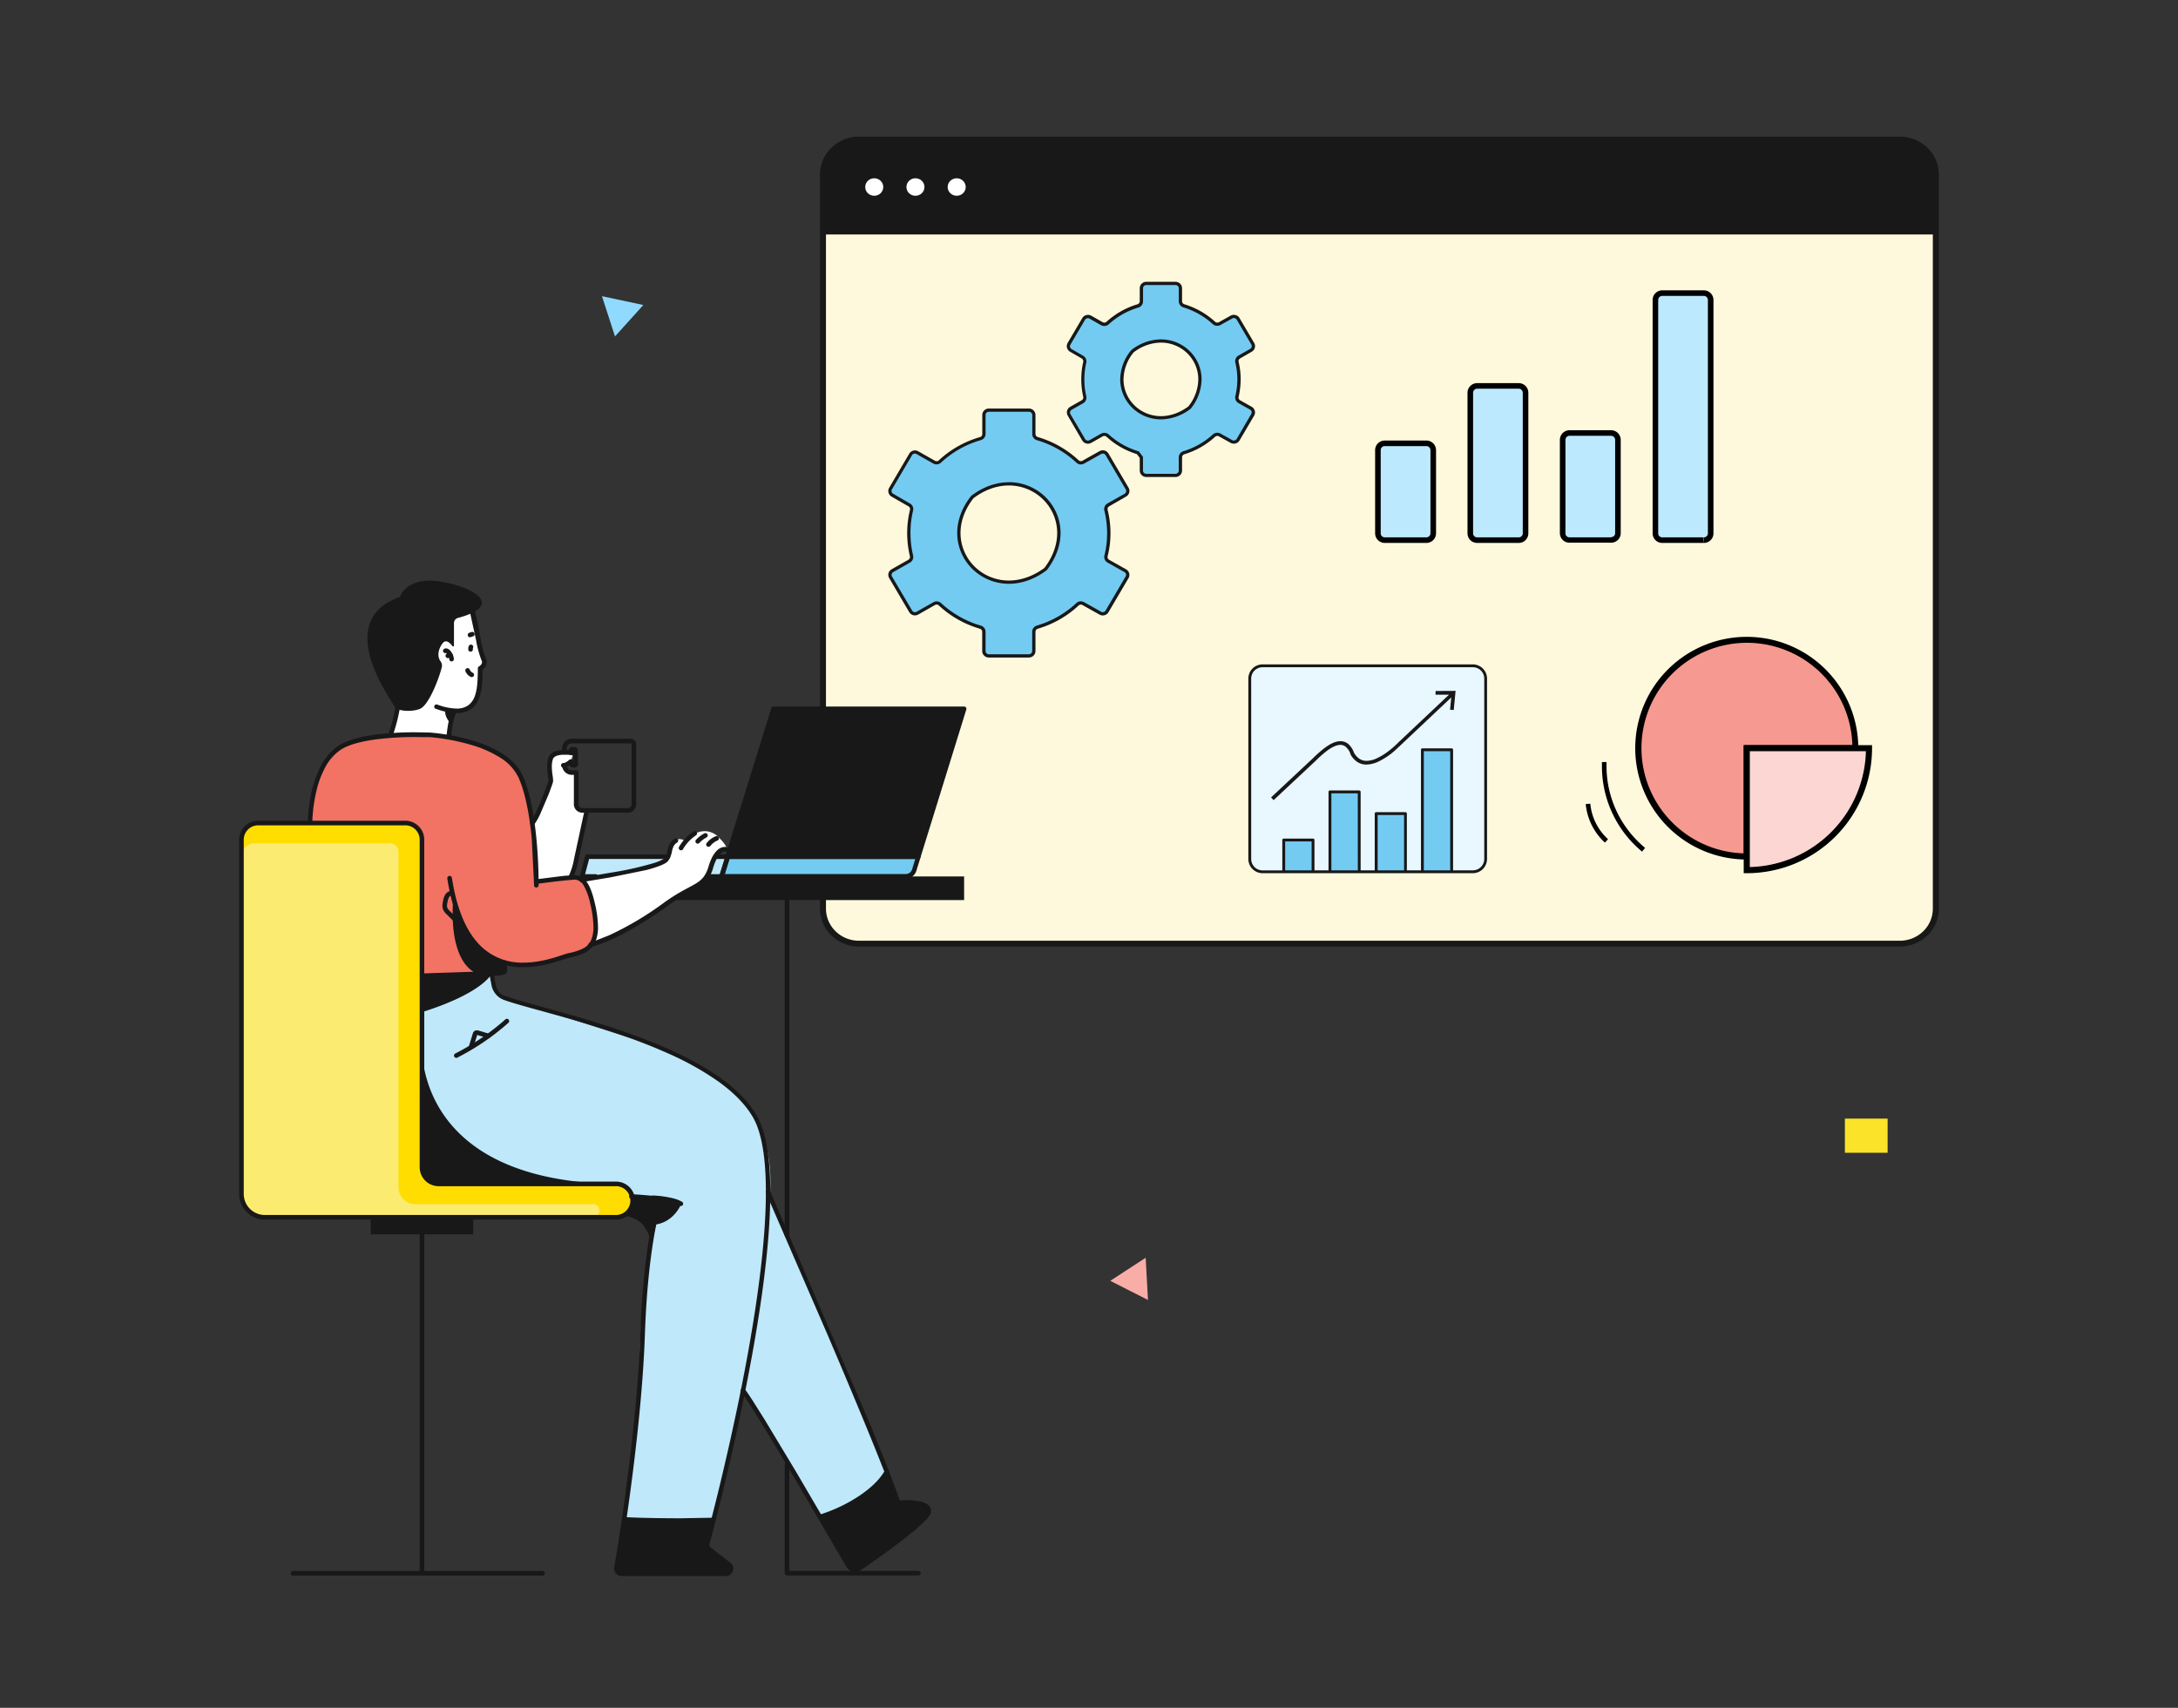 <svg xmlns="http://www.w3.org/2000/svg" xmlns:xlink="http://www.w3.org/1999/xlink" width="255" height="200" fill="none" xmlns:v="https://vecta.io/nano"><rect width="100%" height="100%" fill="#333333" stroke="none"/><g clip-path="url(#A)"><path d="M222.415 16.342H100.578c-2.334 0-4.226 1.836-4.226 4.101v85.969c0 2.264 1.892 4.1 4.226 4.1h121.837c2.334 0 4.226-1.836 4.226-4.1V20.443c0-2.265-1.892-4.101-4.226-4.101z" fill="#fef9dc"/><path d="M100.578 16.342h121.844a4.29 4.29 0 0 1 2.988 1.201c.793.769 1.238 1.812 1.238 2.9v7.016H96.352v-7.016a4.04 4.04 0 0 1 1.238-2.9c.793-.769 1.867-1.201 2.988-1.201z" fill="#181818"/><g fill="#fff"><use xlink:href="#D"/><path d="M107.18 22.927c.584 0 1.057-.459 1.057-1.025s-.473-1.025-1.057-1.025-1.056.459-1.056 1.025.473 1.025 1.056 1.025zm4.829 0c.583 0 1.056-.459 1.056-1.025s-.473-1.025-1.056-1.025-1.057.459-1.057 1.025.473 1.025 1.057 1.025z"/></g><path d="M100.578 110.853h121.844a4.65 4.65 0 0 0 3.237-1.301c.859-.833 1.341-1.963 1.341-3.141V20.442c0-1.178-.482-2.308-1.341-3.141A4.65 4.65 0 0 0 222.422 16H100.578a4.65 4.65 0 0 0-3.237 1.301c-.859.833-1.341 1.963-1.341 3.141v85.969c0 1.178.482 2.308 1.341 3.141a4.65 4.65 0 0 0 3.237 1.301zm-3.874-90.411c0-.997.408-1.953 1.135-2.658s1.712-1.101 2.739-1.101h121.844c1.027 0 2.013.396 2.739 1.101s1.135 1.661 1.135 2.658v85.969a3.7 3.7 0 0 1-1.135 2.658c-.726.705-1.712 1.101-2.739 1.101H100.578c-1.027 0-2.013-.396-2.739-1.101s-1.135-1.661-1.135-2.658V20.442z" fill="#181818"/></g><path d="M58.158 114.159l-21.417.538-.304-20.756c.199-4.001 3.225-7.395 7.234-7.701l2.042-.159 6.008.159c3.582.365 6.033 1.612 7.524 2.687 1.126.809 1.912 2.005 2.209 3.359.462 2.107 1.161 5.557 1.029 6.6l.296 4.339 3.2-.435c1.198-.419 2.418.081 2.744 1.309l.588 1.432c.422 1.569.709 3.711-.134 5.106-.239.395-1.016.806-1.244.873-1.881.58-5.296 1.583-6.293 1.454l-2.647-.342a1.06 1.06 0 0 1-.01.991 1.06 1.06 0 0 1-.345.376 1.05 1.05 0 0 1-.481.17z" fill="#f27264"/><g fill="#bfe8fb"><path d="M89.931 139.596l13.89 32.749a16.22 16.22 0 0 1-7.659 5.277l-.075.024-9.093-14.911 2.937-23.139z"/><path d="M83.535 177.99l-10.458-.062 1.642-14.124c.269-4.229 0-14.669 2.593-21.886l-15.255-4.464c-7.632-2.066-12.845-7.043-12.845-14.948v-7.876l8.346-.608.253 1.309c.158.76 1.481 1.58 2.217 1.827l17.284 5.517c9.816 3.969 14.035 9.324 12.63 19.243 0 0-2.381 19.124-3.536 23.853l-2.87 12.219z"/></g><path d="M49.403 136.691V98.34c0-.519-.206-1.016-.573-1.383s-.864-.573-1.383-.573H30.225c-.519 0-1.016.206-1.383.573s-.573.865-.573 1.383v41.476c0 .726.288 1.423.802 1.936s1.21.802 1.936.802H72.05c.518 0 1.016-.205 1.382-.572s.573-.863.574-1.381-.206-1.017-.573-1.383-.864-.573-1.383-.573H51.359a1.96 1.96 0 0 1-.748-.148c-.237-.098-.453-.242-.635-.424a1.95 1.95 0 0 1-.573-1.382z" fill="#fd0"/><path d="M69.39 142.554c.957 0 1.075-1.443.116-1.537a1.65 1.65 0 0 0-.199 0H48.616c-.519 0-1.016-.206-1.383-.573s-.573-.864-.573-1.383V99.74c0-.263-.104-.516-.29-.702s-.438-.291-.701-.292H29.814a1.52 1.52 0 0 0-1.518 1.515v39.555c0 .727.288 1.423.802 1.936s1.21.802 1.936.802H69.39z" fill="#fbeb70"/><path d="M68.775 100.323l-.613 2.317h2.55l6.718-1.497.777-.806-9.432-.014zm14.97 0l-.935 2.252 1.679.065.718-2.317h-1.462z" fill="#bfe8fb"/><path d="M112.879 83.01H90.567l-5.361 17.313h22.311l5.361-17.313z" fill="#181818"/><path d="M85.207 100.323l-.717 2.317h21.538a1.05 1.05 0 0 0 1.002-.739l.489-1.578H85.207z" fill="#73cbf2"/><path d="M82.826 181.107c.18.374 1.986 1.381 2.518 2.067s-.194 1.074-.618 1.074l-11.861.035a.72.72 0 0 1-.298-.078.74.74 0 0 1-.38-.468.73.73 0 0 1-.015-.308l.895-5.503 10.458.061-.699 3.12zm22.319-5.189c.18.374 2.854-.126 3.383.559s-.043.986-.647 1.699l-7.256 5.565c-.389.25-1.01.016-1.241-.385l-3.305-5.71 1.564-.604a13.89 13.89 0 0 0 6.18-4.698l1.322 3.574z" fill="#181818"/><path d="M52.541 86.272l-6.828-.18 2.572-10.929a5.07 5.07 0 0 1 7.091-3.435l1.032 4.805.288.508c.177.314.032 1.059-.454 1.223l-.11 1.97a2.76 2.76 0 0 1-2.865 3.002h-.078l-.648 3.037zm10.239 16.975l-.47-6.863 2.15-4.893-.081-.884c-.416-1.881.374-2.295.691-2.469l2.058.043-.314 1.075-.725.352.027.193a.83.83 0 0 0 .922.712l.425-.051-.091 3.595a.84.84 0 0 0 .058.329c.041.105.102.2.181.281s.172.145.276.189a.84.84 0 0 0 .327.067h.492l-1.881 7.763-4.041.562zm21.301-5.251a2.25 2.25 0 0 0-2.381-.513c-.537.097-1.142.674-1.483 1.037a.96.96 0 0 0-.41-.219c-.153-.038-.312-.039-.465-.001a.96.96 0 0 0-.673.602l-.583 1.593a3.61 3.61 0 0 1-1.397.879l-8.58 1.661a7.17 7.17 0 0 1 1.279 7.027l-.21.588 4.447-1.854c1.166-.487 5.517-3.762 5.517-3.762s2.891-1.467 3.647-2.435c.013 0 .024 0 .021-.029 0-.121.352-.71.562-1.424s.68-1.476 1.413-1.629l.304-.064s.097-.387-1.008-1.456z" fill="#fff"/><g fill="#181818"><path d="M82.955 102.908h1.534c.057 0 .112-.018.158-.052s.08-.081.097-.136l.717-2.319a.27.27 0 0 0 .008-.123.26.26 0 0 0-.048-.113c-.025-.033-.057-.062-.094-.081s-.079-.029-.121-.029H83.9a.27.27 0 0 0-.269.268c0 .072.028.14.079.19s.119.079.19.079h.935l-.551 1.779H82.94c-.071 0-.14.028-.19.079a.27.27 0 0 0-.079.19.27.27 0 0 0 .269.268h.013zm-4.751-2.854h-9.429a.27.27 0 0 0-.269.199l-.613 2.319a.27.27 0 0 0-.004.121c.008.04.025.078.05.11s.058.06.095.078.078.027.12.027h1.583c.071 0 .14-.028.19-.079a.27.27 0 0 0 .079-.19.27.27 0 0 0-.269-.268h-1.236l.473-1.779h9.23a.27.27 0 0 0 .269-.269c0-.071-.028-.14-.079-.19a.27.27 0 0 0-.19-.079z"/><path d="M112.879 83.01v-.269H90.575c-.059-.003-.118.014-.166.048a.27.27 0 0 0-.102.14l-5.374 17.314c-.013.041-.016.085-.008.127s.025.083.052.117a.26.26 0 0 0 .225.105h22.303c.06.003.119-.015.168-.049s.084-.085.101-.142l5.361-17.31c.013-.041.016-.085.008-.128s-.025-.083-.051-.117-.061-.062-.1-.08-.082-.027-.126-.025v.269l-.255-.081-5.304 17.126H85.569l5.197-16.776h22.113v-.269l-.255-.081.255.081z"/><path d="M85.207 100.323l-.269-.08-.718 2.319c-.013.041-.015.084-.007.126s.026.082.052.116a.27.27 0 0 0 .099.08c.039.018.082.026.125.024h21.538a1.32 1.32 0 0 0 1.26-.927l.489-1.58a.27.27 0 0 0-.04-.236c-.025-.035-.058-.062-.096-.082a.27.27 0 0 0-.122-.029H85.215c-.059-.002-.118.015-.166.049s-.085.083-.102.14l.269.08v.269h21.946l-.379 1.231c-.052.157-.152.293-.286.39a.78.78 0 0 1-.461.147H84.86l.61-1.97-.255-.078-.008.011zM51.045 83.007a7.3 7.3 0 0 0 2.418.502 2.78 2.78 0 0 0 1.774-.537 2.67 2.67 0 0 0 .742-.949c.245-.551.394-1.14.443-1.741.062-.588.065-1.158.081-1.612v-.398h-.269l.137.231a1.34 1.34 0 0 0 .433-.395 1.01 1.01 0 0 0 .185-.572.91.91 0 0 0-.083-.376c-.067-.153-.161-.422-.25-.699-.162-.509-.286-1.03-.371-1.558-.253-1.612-.666-3.359-1.075-4.867a.27.27 0 0 0-.124-.169.26.26 0 0 0-.101-.036c-.036-.005-.072-.003-.107.007a.29.29 0 0 0-.096.048c-.029.022-.052.05-.07.081a.27.27 0 0 0-.022.209l1.053 4.813c.091.553.221 1.099.39 1.634a7.35 7.35 0 0 0 .269.76c.024.048.036.1.035.153a.47.47 0 0 1-.091.269.79.79 0 0 1-.269.239c-.04.023-.073.057-.096.097s-.035.085-.036.131v.387c-.027.806-.024 1.938-.339 2.816a2.3 2.3 0 0 1-.72 1.075 2.26 2.26 0 0 1-1.443.43 6.77 6.77 0 0 1-2.244-.47.27.27 0 0 0-.344.161.27.27 0 0 0 .161.344l.027-.008zm11.772 20.506l.473-.062 1.712-.217 1.424-.151.806-.067a1.16 1.16 0 0 1 .462.083 1.48 1.48 0 0 1 .693.688c.335.636.575 1.316.715 2.021a12.45 12.45 0 0 1 .379 2.743 3.89 3.89 0 0 1-.228 1.433c-.185.484-.547.879-1.013 1.107-.54.252-1.111.433-1.698.537-.191.043-.449.129-.785.242-1 .331-2.666.865-4.474.863a6.89 6.89 0 0 1-2.654-.45c-.847-.322-1.621-.809-2.279-1.431-1.516-1.443-2.808-3.921-3.44-8.046-.005-.035-.017-.069-.036-.099s-.043-.058-.071-.079-.061-.036-.096-.045a.27.27 0 0 0-.106-.005c-.035.005-.069.017-.1.036a.26.26 0 0 0-.078.071.27.27 0 0 0-.05.202c.642 4.2 1.97 6.801 3.601 8.354a7.45 7.45 0 0 0 5.304 2.029 12.86 12.86 0 0 0 3.415-.511l1.228-.378.731-.229c.879-.196 1.706-.398 2.343-.921a2.57 2.57 0 0 0 .752-1.048c.192-.522.283-1.076.269-1.632a12.83 12.83 0 0 0-.395-2.864c-.309-1.328-.658-2.112-1.075-2.593a1.66 1.66 0 0 0-1.325-.616c-.312 0-.594.057-.828.068-.183 0-.492.04-.865.083l-2.789.352c-.035.005-.069.016-.1.034s-.058.042-.079.07a.28.28 0 0 0-.047.095c-.009.035-.011.071-.007.106s.017.069.034.1a.26.26 0 0 0 .07.079c.028.022.061.038.095.047a.27.27 0 0 0 .106.006l.005-.005z"/><path d="M68.154 103.303l.672-.115 2.687-.449 4.114-.841a15.29 15.29 0 0 0 1.634-.508 4.49 4.49 0 0 0 .58-.269c.152-.081.288-.191.4-.322a2.8 2.8 0 0 0 .438-1.132 2.35 2.35 0 0 1 .194-.578 1.03 1.03 0 0 1 .408-.419c.058-.037.1-.096.117-.163s.006-.138-.028-.198a.27.27 0 0 0-.158-.124c-.067-.019-.138-.012-.2.02a1.59 1.59 0 0 0-.61.631 2.89 2.89 0 0 0-.245.707 2.31 2.31 0 0 1-.339.927.88.88 0 0 1-.244.185c-.328.173-.671.314-1.027.42a39.48 39.48 0 0 1-5.122 1.136l-3.356.565a.27.27 0 0 0-.099.037c-.03.019-.057.044-.077.074a.27.27 0 0 0-.046.203c.006.035.019.069.038.099a.27.27 0 0 0 .073.078c.029.02.062.035.097.043a.27.27 0 0 0 .106.003l-.008-.011zm1.279 7.439l-.245-.084.169.196c.034-.03.06-.069.075-.112l-.245-.084.169.196-.124-.142.078.172c.017-.007.033-.017.046-.03l-.124-.142.078.172.062-.021.895-.301c1.343-.495 3.998-1.656 7.852-4.434 1.593-1.148 2.703-1.613 3.555-2.123a4 4 0 0 0 1.094-.898 4.12 4.12 0 0 0 .725-1.467c.269-.921.594-1.402.852-1.647a.81.81 0 0 1 .537-.269h.054l.03-.118-.038.116.029-.118-.038.116c.034.014.071.021.109.02a.27.27 0 0 0 .196-.091c.025-.028.043-.061.054-.096a.27.27 0 0 0-.097-.297c-.03-.022-.064-.038-.101-.046a.65.65 0 0 0-.215-.029c-.347.015-.674.163-.914.414-.352.336-.704.905-.997 1.881a3.62 3.62 0 0 1-.626 1.281 3.07 3.07 0 0 1-.672.594c-.806.538-2.04 1.008-3.875 2.33-2.022 1.502-4.192 2.794-6.476 3.856l-1.655.65-.427.14-.126.043-.064.03-.051.035a.3.3 0 0 0-.083.123.27.27 0 0 0 .014.206c.032.064.088.113.155.135s.142.018.206-.014a.27.27 0 0 0 .136-.155l.022.014zm-12.135 3.329l.25 1.311a2.29 2.29 0 0 0 .509 1.058 2.28 2.28 0 0 0 .966.667c1.228.444 3.354 1 5.939 1.72 3.878 1.075 8.784 2.534 13.167 4.496 2.101.909 4.106 2.026 5.984 3.334 1.733 1.247 3.136 2.634 4.031 4.165 1.075 1.836 1.529 4.966 1.526 8.769 0 7.086-1.545 16.512-3.209 24.584a304.28 304.28 0 0 1-3.896 16.491c-.02.074-.03.15-.029.226a.87.87 0 0 0 .336.685l2.324 1.809a.32.32 0 0 1 .098.118c.023.047.033.099.031.151a.36.36 0 0 1-.091.236.31.31 0 0 1-.11.076.3.3 0 0 1-.132.023H72.776a.33.33 0 0 1-.128-.023c-.041-.017-.078-.042-.108-.073-.061-.062-.096-.145-.097-.231v-.059c.618-3.459 2.703-16.809 3.061-27.31.188-5.57.707-9.534 1.174-12.092.234-1.285.454-2.22.618-2.832a13.9 13.9 0 0 1 .194-.68l.054-.164.013-.041c.014-.038.019-.079.015-.119s-.017-.08-.039-.114a.26.26 0 0 0-.086-.085c-.035-.022-.074-.035-.115-.039-1.134-.118-2.263-.21-3.388-.282-.071-.005-.142.019-.195.066a.27.27 0 0 0-.091.185c-.005.071.019.142.066.195a.27.27 0 0 0 .185.091 84.41 84.41 0 0 1 3.37.283l.027-.269-.253-.089c0 .027-1.706 4.802-2.088 15.991-.355 10.448-2.437 23.801-3.053 27.232a.77.77 0 0 0-.016.156c.001.228.092.447.252.61a.86.86 0 0 0 .282.197c.106.046.221.071.337.072h12.21a.86.86 0 0 0 .347-.067.84.84 0 0 0 .29-.202.89.89 0 0 0 .234-.599.85.85 0 0 0-.089-.379.86.86 0 0 0-.247-.301l-2.327-1.809c-.04-.032-.073-.073-.095-.119s-.033-.098-.032-.149a.31.31 0 0 1 0-.086c.459-1.707 2.238-8.435 3.904-16.524s3.225-17.533 3.225-24.692c0-3.848-.441-7.035-1.612-9.04-1.258-2.149-3.429-3.987-6.046-5.557-3.926-2.351-8.868-4.119-13.272-5.471-2.203-.674-4.278-1.241-6.025-1.725s-3.165-.876-4.052-1.196a1.75 1.75 0 0 1-1.129-1.322l-.253-1.308c-.007-.036-.02-.069-.039-.099s-.045-.056-.074-.077a.29.29 0 0 0-.098-.042c-.035-.007-.071-.008-.107-.001s-.069.02-.099.039-.056.045-.076.075-.035.062-.042.098a.27.27 0 0 0-.001.106l.038-.048z"/><path d="M49.403 136.691h.269V98.34a2.22 2.22 0 0 0-.652-1.573c-.418-.417-.983-.652-1.573-.652H30.225a2.22 2.22 0 0 0-1.573.652c-.417.418-.652.983-.652 1.573v41.476a3.01 3.01 0 0 0 .881 2.127c.564.564 1.329.88 2.126.88h41.044c.299.011.596-.039.875-.146s.533-.269.748-.477a2.22 2.22 0 0 0 .679-1.6 2.23 2.23 0 0 0-1.427-2.077c-.279-.107-.576-.157-.875-.147H51.359c-.447 0-.875-.177-1.191-.493s-.494-.745-.494-1.192h-.538a2.22 2.22 0 0 0 2.222 2.223h20.691c.227-.01.454.027.666.108a1.69 1.69 0 0 1 .57.361 1.68 1.68 0 0 1 .383.555 1.69 1.69 0 0 1-.383 1.879 1.68 1.68 0 0 1-.57.36c-.213.081-.439.118-.666.109H31.007a2.47 2.47 0 0 1-.945-.187 2.46 2.46 0 0 1-1.337-1.337 2.47 2.47 0 0 1-.187-.946V98.34a1.69 1.69 0 0 1 1.688-1.687h17.222a1.69 1.69 0 0 1 1.688 1.688v38.351h.269zm27.049 3.854h.091a13 13 0 0 1 1.392.15 5.05 5.05 0 0 1 1.677.522c.06.024.127.026.188.006a.27.27 0 0 0 .178-.305c-.012-.064-.047-.121-.098-.161a4.06 4.06 0 0 0-1.026-.414 12.35 12.35 0 0 0-2.397-.341c-.071 0-.14.028-.19.079a.27.27 0 0 0-.079.19.27.27 0 0 0 .269.268l-.005.006z"/><path d="M49.135 142.555v41.422H34.307c-.071 0-.14.028-.19.079s-.079.119-.079.19a.27.27 0 0 0 .269.269h15.096c.071-.001.138-.029.188-.078a.27.27 0 0 0 .059-.088c.014-.032.021-.068.021-.103v-41.691c0-.072-.028-.14-.079-.19s-.119-.079-.19-.079-.14.028-.19.079-.079.118-.079.19z"/><path d="M49.403 184.514h14.124a.27.27 0 0 0 .269-.268c0-.072-.028-.14-.079-.19s-.119-.079-.19-.079H49.403c-.071 0-.14.028-.19.079a.27.27 0 0 0-.079.19.27.27 0 0 0 .269.268zM36.564 96.365v-.07a18.03 18.03 0 0 1 .505-3.762c.217-.922.551-1.812.994-2.649a5.73 5.73 0 0 1 1.795-2.058c.951-.637 2.556-1.029 4.213-1.244 1.521-.186 3.052-.275 4.584-.269l1.199.016h.333.116l.013-.269-.019.269h.094c1.658.148 3.296.462 4.891.938a13.36 13.36 0 0 1 3.246 1.44c.938.553 1.694 1.367 2.177 2.343.849 1.881 1.311 4.651 1.548 7.099l.269 5.286v.234a.27.27 0 0 0 .269.268.27.27 0 0 0 .269-.268v-.242c0-.701-.021-2.859-.269-5.337s-.699-5.269-1.593-7.255c-.513-1.147-1.467-2.026-2.582-2.706-1.677-1.016-3.741-1.596-5.374-1.927a25.27 25.27 0 0 0-2.891-.414l-1.674-.032a36.9 36.9 0 0 0-4.654.269c-1.696.223-3.348.607-4.442 1.344a6.35 6.35 0 0 0-2.064 2.418c-.662 1.367-1.097 2.833-1.287 4.34a17.36 17.36 0 0 0-.183 2.209c0 .071.028.14.079.19a.27.27 0 0 0 .19.079c.071 0 .14-.028.19-.079s.079-.119.079-.19l-.019.03zm55.31 75.122v12.74c0 .071.028.14.079.19a.27.27 0 0 0 .19.079h15.376a.27.27 0 0 0 .19-.079c.051-.05.079-.119.079-.19s-.028-.14-.079-.19a.27.27 0 0 0-.19-.079H92.411v-12.471a.27.27 0 0 0-.269-.268.27.27 0 0 0-.269.268zm0-66.074v39.232c0 .072.028.14.079.19s.119.079.19.079.14-.028.19-.079a.27.27 0 0 0 .079-.19v-39.232c0-.071-.028-.14-.079-.19a.27.27 0 0 0-.459.19z"/><path d="M89.684 139.698l.142.322 7.129 16.44c3.286 7.699 6.718 15.933 7.965 19.617.019.055.056.102.104.135s.106.048.164.045h.068c.137 0 .462-.03.86-.03.551-.01 1.101.046 1.639.167.2.045.389.13.556.25.051.037.093.085.124.139.025.049.038.104.037.159v.038c-.008.046-.024.091-.048.131a2.87 2.87 0 0 1-.425.538 16.69 16.69 0 0 1-1.526 1.386c-1.881 1.556-4.584 3.442-5.947 4.372a.68.68 0 0 1-.26.109c-.093.018-.189.017-.282-.004a.68.68 0 0 1-.256-.118.7.7 0 0 1-.188-.21l-6.366-10.875-3.649-6.057-1.403-2.227c-.395-.616-.709-1.075-.924-1.344a.26.26 0 0 0-.08-.068.27.27 0 0 0-.1-.032c-.035-.004-.071-.001-.105.008a.25.25 0 0 0-.093.048c-.027.022-.051.049-.068.08a.26.26 0 0 0-.032.099c-.004.035-.001.071.008.105a.26.26 0 0 0 .048.093c.194.245.505.699.895 1.301 1.373 2.109 3.746 6.073 6.014 9.913l5.39 9.222a1.22 1.22 0 0 0 .334.374 1.24 1.24 0 0 0 .456.209c.164.037.335.04.501.008a1.22 1.22 0 0 0 .463-.193c1.112-.761 3.106-2.15 4.837-3.493a35.27 35.27 0 0 0 2.268-1.881 7.46 7.46 0 0 0 .731-.777 2.24 2.24 0 0 0 .225-.336c.061-.105.1-.221.113-.341v-.081a.88.88 0 0 0-.099-.411 1.16 1.16 0 0 0-.519-.47c-.349-.162-.724-.265-1.107-.304a9.51 9.51 0 0 0-1.169-.067c-.553 0-.97.038-.975.038l.024.268.255-.086c-.674-1.996-1.964-5.264-3.52-9.053l-11.735-27.382c-.031-.061-.084-.109-.149-.132s-.136-.021-.199.006a.27.27 0 0 0-.14.142c-.027.063-.028.135-.004.199l.016.011zM67.179 87.917a6.31 6.31 0 0 0-1.075-.094 3.41 3.41 0 0 0-1.075.151 1.54 1.54 0 0 0-.481.269 1.05 1.05 0 0 0-.328.468c-.11.347-.163.71-.156 1.075a7.44 7.44 0 0 0 .078.981 5.65 5.65 0 0 1 .073.637c.001.017.001.034 0 .051a1.96 1.96 0 0 1-.073.242l-.889 2.306-.599 1.317c-.151.323-.331.631-.537.922a.27.27 0 0 0-.053.199c.009.071.046.135.103.178a.27.27 0 0 0 .377-.05 7.65 7.65 0 0 0 .683-1.188l.997-2.338.352-.949.11-.322.059-.204a.88.88 0 0 0 .013-.164c-.012-.237-.038-.473-.078-.707a7.37 7.37 0 0 1-.072-.911 2.76 2.76 0 0 1 .129-.889.49.49 0 0 1 .161-.228c.151-.115.328-.192.516-.223a3.53 3.53 0 0 1 .704-.064 5.95 5.95 0 0 1 .691.043l.215.029h.059.016c.071.013.145-.002.204-.043s.101-.104.114-.175-.002-.145-.044-.204-.104-.101-.175-.114l-.019.003z"/><path d="M66.359 88.092v-.451a.59.59 0 0 1 .586-.586h6.903c.026 0 .052.011.07.029s.029.044.029.07v7.038c0 .118-.047.23-.13.314a.44.44 0 0 1-.314.13h-5.329a.45.45 0 0 1-.313-.131c-.083-.083-.13-.195-.131-.313v-3.719c0-.035-.006-.07-.02-.103a.27.27 0 0 0-.058-.088.26.26 0 0 0-.088-.058c-.033-.013-.068-.02-.103-.02h-.519a.59.59 0 0 1-.586-.586c0-.071-.028-.14-.079-.19s-.119-.079-.19-.079-.14.028-.19.079-.079.119-.079.19a1.12 1.12 0 0 0 .329.794c.211.21.496.329.794.329h.25v3.45c.001.26.104.509.288.693s.433.287.693.288h5.329a.98.98 0 0 0 .981-.981v-7.038c0-.169-.067-.331-.187-.45a.64.64 0 0 0-.45-.187h-6.903a1.12 1.12 0 0 0-.794.329c-.21.211-.329.496-.329.794v.451c0 .071.028.14.079.19s.119.079.19.079.14-.028.19-.079.079-.119.079-.19zm-13.46-4.808a9.05 9.05 0 0 0-.392 1.306 16.31 16.31 0 0 0-.231 1.655c-.004.035 0 .071.01.105s.027.066.049.093a.27.27 0 0 0 .182.098.27.27 0 0 0 .105-.01c.034-.01.066-.027.093-.049s.05-.05.067-.081a.27.27 0 0 0 .031-.101 15.63 15.63 0 0 1 .22-1.612 8.84 8.84 0 0 1 .373-1.236.27.27 0 0 0-.164-.337c-.066-.024-.138-.021-.202.008s-.114.081-.139.146l-.003.014zm-6.153-2.679l-.556 2.741a19.97 19.97 0 0 1-.726 2.652.27.27 0 0 0 .067.291c.026.024.056.043.089.056s.068.018.104.017a.27.27 0 0 0 .102-.024c.032-.015.061-.036.085-.062a.27.27 0 0 0 .055-.09 20.28 20.28 0 0 0 .75-2.728l.554-2.744c.015-.071 0-.145-.04-.206s-.103-.103-.174-.118-.145 0-.206.04-.103.103-.118.174h.014zm33.226 18.829a4.95 4.95 0 0 1 1.516-1.612c.03-.02.055-.045.075-.074a.26.26 0 0 0 .041-.097.27.27 0 0 0-.115-.277.26.26 0 0 0-.097-.04c-.035-.007-.07-.007-.105.001s-.067.021-.097.041a5.54 5.54 0 0 0-1.682 1.787.27.27 0 0 0 .013.308c.022.029.05.053.082.071a.27.27 0 0 0 .369-.094l.003-.013zm1.924-.734a3.16 3.16 0 0 1 .828-.634.27.27 0 0 0 .127-.158.27.27 0 0 0-.377-.317 3.69 3.69 0 0 0-.97.744c-.027.025-.048.056-.063.089a.26.26 0 0 0-.022.107.28.28 0 0 0 .022.107c.014.034.036.064.063.089s.059.044.093.057.072.017.108.015a.27.27 0 0 0 .19-.099zm1.274.369c.216-.284.505-.504.836-.637a.27.27 0 0 0 .15-.349.27.27 0 0 0-.349-.151 2.51 2.51 0 0 0-1.075.806.27.27 0 0 0 .054.376.27.27 0 0 0 .199.051c.035-.005.069-.017.099-.035a.27.27 0 0 0 .078-.07l.008.008zm-33.764 15.483l8.164-.269v-.269.269h.038l.828-.04a2.86 2.86 0 0 0 .502-.092.76.76 0 0 0 .223-.094.43.43 0 0 0 .108-.088.37.37 0 0 0 .083-.148.89.89 0 0 0 .032-.269 3.04 3.04 0 0 0-.07-.586l-.072-.301a.28.28 0 0 0-.04-.104c-.02-.032-.048-.058-.079-.078s-.067-.034-.104-.04a.26.26 0 0 0-.111.006c-.036.01-.07.027-.099.051a.27.27 0 0 0-.099.195c-.002.038.004.075.018.11v.019a4.2 4.2 0 0 1 .07.309 2.61 2.61 0 0 1 .048.419.61.61 0 0 1 0 .108l.142.043-.11-.102c-.016.016-.027.036-.032.059l.142.043-.11-.102.056.051-.048-.059.056.051-.048-.059a.83.83 0 0 1-.218.067c-.201.035-.404.056-.607.064l-.446.014h-.048l-8.15.268a.27.27 0 0 0-.269.269c0 .071.028.14.079.19a.27.27 0 0 0 .19.079l-.016.016z"/><path d="M68.444 94.874l-1.233 5.71a7.61 7.61 0 0 1-.618 1.986.27.27 0 0 0-.02.205c.021.068.068.125.131.159a.27.27 0 0 0 .205.019c.068-.02.125-.068.159-.131.318-.674.543-1.388.669-2.123l1.231-5.71c.01-.035.013-.073.009-.109s-.017-.072-.036-.104a.27.27 0 0 0-.384-.083.27.27 0 0 0-.112.183v-.003zm4.612 83.32c1.029.081 3.824.145 6.514.145l3.974-.064a.27.27 0 0 0 .255-.269.27.27 0 0 0-.269-.269l-3.95.068c-2.687 0-5.479-.068-6.471-.145a.26.26 0 0 0-.104.012.27.27 0 0 0-.092.051c-.027.023-.049.051-.065.083s-.026.065-.029.101a.26.26 0 0 0 .012.104.27.27 0 0 0 .133.157c.031.016.066.026.101.029l-.011-.003zm23.023-.29a18.69 18.69 0 0 0 4.568-2.117c1.454-.935 2.719-2.061 3.421-3.311.017-.031.028-.065.032-.1s.001-.07-.009-.104-.026-.066-.048-.093a.26.26 0 0 0-.08-.068.27.27 0 0 0-.366.102c-.628 1.131-1.832 2.22-3.24 3.122a18.16 18.16 0 0 1-4.423 2.053.27.27 0 0 0-.049.496c.063.034.137.041.205.02h-.011zM52.268 76.445l-.046-.089v.102h.046l-.046-.089v.054l-.016.046h.016v-.048l-.016.046a.24.24 0 0 1 .067.051 1.15 1.15 0 0 1 .331.696.27.27 0 0 0 .294.243.27.27 0 0 0 .243-.294c-.038-.388-.209-.75-.484-1.026a.9.9 0 0 0-.172-.132.55.55 0 0 0-.269-.073.42.42 0 0 0-.201.048.27.27 0 0 0 .041.495c.034.011.069.015.105.012s.07-.013.101-.029l.005-.013z"/><path d="M52.59 77.01h.021a.27.27 0 0 0 .195.044c.068-.011.13-.047.172-.103a.27.27 0 0 0-.042-.369.56.56 0 0 0-.664 0 .26.26 0 0 0-.071.077c-.018.03-.031.064-.036.099s-.004.071.004.105.023.067.044.095a.27.27 0 0 0 .077.071c.03.019.064.031.099.036a.27.27 0 0 0 .2-.049v-.008zm2.303-1.365a.74.74 0 0 0-.067.312.79.79 0 0 0 0 .134c.013.071.053.135.113.176a.28.28 0 0 0 .204.045c.071-.012.135-.054.176-.113s.057-.133.044-.204v-.038c0-.031.007-.061.019-.089a.27.27 0 0 0-.133-.356.27.27 0 0 0-.356.133zm-.387 2.99a1.23 1.23 0 0 0 .607.634.27.27 0 1 0 .229-.489.69.69 0 0 1-.341-.352.27.27 0 0 0-.055-.095c-.025-.027-.055-.05-.089-.065s-.07-.023-.107-.024a.27.27 0 0 0-.198.083c-.026.027-.045.058-.058.093a.27.27 0 0 0-.016.108c.002.037.012.073.029.106zm.642-4.03a1.19 1.19 0 0 1 .194-.073.28.28 0 0 0 .104-.039c.032-.02.058-.047.079-.078s.034-.066.041-.103a.27.27 0 0 0-.053-.211c-.023-.029-.052-.054-.085-.071a.27.27 0 0 0-.217-.016c-.102.025-.201.06-.296.105a.27.27 0 0 0-.126.36.27.27 0 0 0 .063.084c.026.024.057.042.091.054a.27.27 0 0 0 .104.015.28.28 0 0 0 .102-.026zm4.031 44.765a27.87 27.87 0 0 1-5.872 4.004.26.26 0 0 0-.085.064.27.27 0 0 0-.054.092c-.012.034-.016.07-.014.106a.25.25 0 0 0 .029.103c.017.032.039.06.066.083s.059.041.094.051.07.015.106.011.07-.015.102-.032a28.25 28.25 0 0 0 5.984-4.082c.049-.048.077-.114.079-.182a.27.27 0 0 0-.068-.187c-.046-.051-.11-.084-.178-.089a.27.27 0 0 0-.19.058z"/><path d="M55.446 122.583l.425-1.389.013-.04-.073-.038.059.057.013-.019-.073-.038.059.057-.07-.07.03.097.04-.027-.07-.07.03.097v-.046.046-.046.046a.34.34 0 0 1 .083.016l1.163.346c.034.013.07.019.106.018a.27.27 0 0 0 .104-.025c.033-.015.062-.037.086-.064a.26.26 0 0 0 .054-.092c.011-.034.017-.07.014-.106a.27.27 0 0 0-.029-.104.28.28 0 0 0-.161-.135l-1.207-.36a.94.94 0 0 0-.218-.032c-.056 0-.111.008-.164.024a.47.47 0 0 0-.172.108c-.066.068-.112.152-.134.244l-.427 1.39c-.021.068-.014.142.02.205a.27.27 0 0 0 .365.112c.064-.034.111-.09.132-.159v-.003zm-2.549-18.25h-.038c-.155 0-.307.047-.435.134a1.01 1.01 0 0 0-.298.306 2.13 2.13 0 0 0-.245.694 3.08 3.08 0 0 0-.083.601 1.2 1.2 0 0 0 .094.481 1.73 1.73 0 0 0 .398.522l.892.886c.051.045.118.068.185.065a.27.27 0 0 0 .18-.079c.048-.047.076-.112.078-.179s-.02-.134-.064-.185l-.892-.89c-.115-.1-.212-.22-.285-.355-.034-.085-.051-.176-.048-.268.007-.164.031-.328.073-.487.026-.182.084-.359.172-.521a.45.45 0 0 1 .14-.145.25.25 0 0 1 .14-.046c.035.002.071-.003.104-.015s.064-.03.09-.054a.27.27 0 0 0 .088-.186c.002-.035-.003-.071-.015-.104a.27.27 0 0 0-.054-.09.29.29 0 0 0-.084-.063.26.26 0 0 0-.102-.025l.011.003zm14.198-16.534l-.137.116h.18a.19.19 0 0 0-.043-.116l-.137.116h.032l.102.105c.015-.013.026-.029.034-.047s.012-.038.011-.057h-.148l.102.105-.056-.059.027.078.03-.019-.056-.059.027.078h.021.062a.35.35 0 0 1 .091 0l.038-.148-.105.108a.15.15 0 0 0 .067.04l.038-.148-.105.108.116-.118-.161.038c.008.03.024.058.046.081l.116-.118-.161.038.075-.019h-.075l.075-.019h-.075v.016l.032 1.593h.172l-.14-.097c-.02.026-.031.058-.032.091h.172l-.14-.097.22.153-.218-.156.065.046-.032-.075-.032.03.065.046-.032-.075v.03-.03.03-.03l-.078-.019c-.03-.016-.027-.016-.038-.032-.019-.04-.031-.083-.035-.126a.28.28 0 0 0-.036-.1c-.018-.031-.043-.057-.072-.078s-.061-.036-.096-.045-.071-.01-.106-.004a.3.3 0 0 0-.1.036c-.031.018-.057.043-.078.072s-.036.061-.045.096-.01.071-.004.106a.87.87 0 0 0 .094.304.63.63 0 0 0 .285.269.74.74 0 0 0 .301.067.54.54 0 0 0 .207-.04.45.45 0 0 0 .199-.159.35.35 0 0 0 .054-.132v-.081l-.032-1.593c-.002-.039-.007-.077-.013-.116-.015-.069-.05-.132-.099-.183a.39.39 0 0 0-.212-.105 1.03 1.03 0 0 0-.199-.022h-.129a.53.53 0 0 0-.301.132c-.073.071-.117.167-.121.269 0 .084.03.164.083.228.022.03.049.055.081.074a.27.27 0 0 0 .31-.025.27.27 0 0 0 .079-.3.28.28 0 0 0-.058-.093l.032.043z"/><path d="M65.816 89.868a.38.38 0 0 0 .199.048.61.61 0 0 0 .269-.064 3.43 3.43 0 0 0 .744-.46.27.27 0 0 0 .037-.379.27.27 0 0 0-.182-.097c-.035-.003-.071 0-.105.01s-.065.027-.093.049a2.88 2.88 0 0 1-.623.387l-.04.016v.046-.048.046.073l.059-.105-.059-.016v.121l.059-.105a.27.27 0 0 0-.205-.022c-.034.01-.066.027-.093.049s-.05.05-.067.081a.27.27 0 0 0-.032.1c-.004.035-.001.071.009.105s.027.066.049.093.05.05.081.067l-.008.005zm47.063 15.542H78.887l4.068-2.77h29.924v2.77zm-63.476 16.435s-1.561 16.421 22.647 16.813H51.325a1.91 1.91 0 0 1-.735-.146 1.93 1.93 0 0 1-.623-.416c-.178-.178-.32-.391-.416-.624a1.92 1.92 0 0 1-.146-.735v-14.892zm3.684-16.728s-.873 7.199 2.738 8.905l3.259-.268s.537-1.038-.615-1.298-5.106-3.69-5.382-7.339zm4.48 8.905s-.989 2.274-8.284 4.547l.312-3.249s-.838-1.236 1.062-1.026 6.911-.272 6.911-.272zm22.185 26.969s-.806 2.182-3.176 2.437l.72-3.023h.064c.833 0 1.653.201 2.392.586z"/><path d="M72.983 142.348s1.454.158 2.252 1.031c.423.533.736 1.144.922 1.798l1.155-4.818-3.337-.317a2.09 2.09 0 0 1-.288 1.768 3.2 3.2 0 0 1-.704.538zm-17.579.207H43.403v1.994h12.001v-1.994zm-2.252-66.948a.1.1 0 0 1-.066.094c-.02.007-.041.007-.061.001s-.037-.017-.05-.034c-.269-.344-.747-.879-1.166-.32-.489.653-.664 1.502-.226 2.104a.81.81 0 0 1 .153.618c-.202.994-1.467 4.488-2.558 4.939-.967.4-2.768.306-3.029-.325s-7.322-9.999.669-12.772c0 0 .758-2.44 4.743-1.808 3.88.618 7.562 2.784 2.053 4.262a.63.63 0 0 0-.334.224c-.084.109-.129.243-.129.381v2.636zm-.909 7.425s-.473.468.484 1.69l.352-1.075c.022-.081.269-.438-.341-.443s-.494-.172-.494-.172z"/></g><g clip-path="url(#B)"><g fill="#73cbf2"><path d="M129.763 59.123l1.988-1.138c.133-.076.229-.2.268-.345a.56.56 0 0 0-.057-.43l-2.351-3.998a.58.58 0 0 0-.349-.265.59.59 0 0 0-.438.054l-1.988 1.119a.58.58 0 0 1-.352.071c-.122-.014-.236-.065-.327-.147-1.332-1.246-2.946-2.165-4.708-2.68-.118-.036-.221-.108-.294-.206a.56.56 0 0 1-.113-.337v-2.223a.56.56 0 0 0-.17-.402.58.58 0 0 0-.409-.167h-4.687a.58.58 0 0 0-.409.167.56.56 0 0 0-.17.402v2.228a.56.56 0 0 1-.113.337.58.58 0 0 1-.294.206c-1.775.509-3.402 1.429-4.743 2.682a.59.59 0 0 1-.681.074l-1.957-1.111c-.133-.075-.29-.095-.438-.056a.58.58 0 0 0-.351.264l-2.35 3.998a.56.56 0 0 0-.059.43.57.57 0 0 0 .267.346l1.971 1.138c.103.062.183.153.231.262a.56.56 0 0 1 .033.345 11.61 11.61 0 0 0 0 5.365.56.56 0 0 1-.036.35.57.57 0 0 1-.24.262l-1.959 1.113a.57.57 0 0 0-.269.346c-.039.146-.018.301.059.432l2.347 3.994a.58.58 0 0 0 .351.264c.148.039.305.018.437-.057l1.961-1.113a.59.59 0 0 1 .352-.072.58.58 0 0 1 .327.146c1.34 1.248 2.961 2.167 4.73 2.682a.58.58 0 0 1 .297.206.56.56 0 0 1 .114.339v2.244c0 .151.061.296.169.402s.256.167.409.167h4.696c.153 0 .3-.06.409-.167a.56.56 0 0 0 .169-.402V73.99c0-.121.04-.239.113-.337s.176-.17.294-.206a11.7 11.7 0 0 0 4.709-2.68.58.58 0 0 1 .678-.076l1.988 1.117a.59.59 0 0 0 .438.055c.147-.039.273-.134.349-.264l2.349-3.994a.57.57 0 0 0 .073-.211c.01-.074.005-.15-.015-.222s-.054-.14-.101-.2a.57.57 0 0 0-.171-.146l-1.979-1.111a.57.57 0 0 1-.241-.265c-.05-.112-.062-.236-.034-.355.439-1.758.439-3.596 0-5.354a.56.56 0 0 1 .035-.354c.05-.111.135-.204.242-.264zm-7.423 7.586c-6.315 4.552-13.195-2.384-8.554-8.425.034-.045.074-.086.119-.12 6.142-4.565 13.205 2.202 8.566 8.415a.65.65 0 0 1-.139.123l.008.006zm22.755-24.901l1.363-.779a.57.57 0 0 0 .269-.346.56.56 0 0 0-.058-.432l-1.709-2.907a.58.58 0 0 0-.35-.264.59.59 0 0 0-.439.056l-1.361.759a.58.58 0 0 1-.351.071.59.59 0 0 1-.326-.145c-1.007-.921-2.212-1.605-3.526-2.001-.118-.037-.22-.109-.292-.206s-.112-.215-.111-.336v-1.517a.56.56 0 0 0-.17-.402.59.59 0 0 0-.409-.167h-3.413a.58.58 0 0 0-.409.167.56.56 0 0 0-.169.402v1.517a.57.57 0 0 1-.405.542 9.06 9.06 0 0 0-3.546 2.007.59.59 0 0 1-.328.145c-.122.013-.245-.013-.351-.073l-1.336-.759a.59.59 0 0 0-.439-.058.58.58 0 0 0-.352.264l-1.708 2.907a.56.56 0 0 0-.06.43.57.57 0 0 0 .266.346l1.35.781a.57.57 0 0 1 .235.261c.049.109.061.23.037.346-.302 1.324-.302 2.697 0 4.021a.56.56 0 0 1-.038.349.57.57 0 0 1-.238.261l-1.338.759a.57.57 0 0 0-.17.146.54.54 0 0 0-.1.199c-.019.072-.025.148-.015.222a.56.56 0 0 0 .072.21l1.707 2.904c.077.13.203.226.352.264a.59.59 0 0 0 .439-.058l1.34-.759a.58.58 0 0 1 .349-.072c.122.013.235.063.326.143a9.17 9.17 0 0 0 3.542 2.01l.409.543v1.54a.56.56 0 0 0 .169.402.58.58 0 0 0 .409.167h3.413a.58.58 0 0 0 .409-.167c.108-.107.17-.251.17-.402v-1.542c0-.12.039-.238.111-.335a.58.58 0 0 1 .292-.206 9.13 9.13 0 0 0 3.526-1.999c.091-.081.205-.132.326-.145s.245.012.351.071l1.361.759a.59.59 0 0 0 .439.056.58.58 0 0 0 .35-.265l1.707-2.904a.57.57 0 0 0 .073-.211c.01-.074.004-.15-.015-.222a.58.58 0 0 0-.101-.2c-.047-.059-.105-.109-.171-.146l-1.35-.759a.57.57 0 0 1-.243-.264c-.049-.111-.062-.235-.035-.354a8.57 8.57 0 0 0 0-4.009.56.56 0 0 1 .033-.352.57.57 0 0 1 .237-.265zm-5.897 5.986c-4.92 3.533-10.269-1.868-6.675-6.575a.63.63 0 0 1 .123-.121c4.786-3.537 10.28 1.726 6.687 6.566a.57.57 0 0 1-.135.131z"/></g><g fill="#181818"><path d="M118.117 56.474c-1.396 0-2.893.468-4.327 1.534a.8.8 0 0 0-.158.155c-1.086 1.413-1.56 2.885-1.56 4.256a5.88 5.88 0 0 0 .459 2.276 5.91 5.91 0 0 0 1.311 1.929 6.05 6.05 0 0 0 1.961 1.289c.734.299 1.52.452 2.314.452 1.386 0 2.892-.459 4.336-1.517.067-.047.125-.104.174-.169 1.068-1.43 1.543-2.902 1.543-4.267a5.86 5.86 0 0 0-.46-2.276 5.95 5.95 0 0 0-1.31-1.929c-.562-.552-1.228-.99-1.962-1.289a6.13 6.13 0 0 0-2.313-.452l-.008.008zm4.2 9.989a.51.51 0 0 1-.091.087c-1.396 1.009-2.81 1.436-4.109 1.436a5.74 5.74 0 0 1-2.167-.423 5.67 5.67 0 0 1-1.836-1.207 5.55 5.55 0 0 1-1.227-1.806 5.5 5.5 0 0 1-.43-2.131c0-1.284.442-2.672 1.481-4.026a.47.47 0 0 1 .083-.082c1.377-1.022 2.788-1.456 4.096-1.458a5.71 5.71 0 0 1 4.002 1.63 5.52 5.52 0 0 1 1.657 3.936c0 1.28-.436 2.669-1.459 4.044zm9.531-8.313a.76.76 0 0 0 .282-.278.74.74 0 0 0 .103-.38c.001-.133-.035-.264-.104-.379l-2.348-3.998a.77.77 0 0 0-.669-.379.78.78 0 0 0-.386.101l-1.988 1.117a.39.39 0 0 1-.193.051c-.095 0-.187-.036-.256-.1-1.355-1.267-2.996-2.2-4.788-2.724a.38.38 0 0 1-.194-.137c-.048-.065-.074-.143-.074-.223V48.6a.75.75 0 0 0-.226-.536.78.78 0 0 0-.545-.222h-4.686a.78.78 0 0 0-.546.222c-.144.142-.225.335-.225.536v2.228c-.001.08-.027.158-.075.223a.38.38 0 0 1-.193.137c-1.805.517-3.458 1.451-4.821 2.723-.069.065-.161.101-.257.101-.067-.001-.134-.019-.192-.051l-1.958-1.111a.75.75 0 0 0-.385-.102.78.78 0 0 0-.386.101c-.118.067-.216.163-.283.278l-2.349 3.998c-.069.115-.105.246-.104.379a.74.74 0 0 0 .104.378.76.76 0 0 0 .282.276l1.97 1.138c.058.033.107.08.14.137s.052.121.053.187c0 .027-.004.055-.01.081a11.66 11.66 0 0 0-.329 2.695 11.81 11.81 0 0 0 .32 2.752c.006.027.009.054.009.082a.37.37 0 0 1-.052.188c-.034.057-.082.105-.14.138l-1.959 1.111a.77.77 0 0 0-.227.196.74.74 0 0 0-.055.842l2.345 3.985a.77.77 0 0 0 .468.353.78.78 0 0 0 .585-.076l1.961-1.113a.39.39 0 0 1 .192-.051.37.37 0 0 1 .257.099 11.94 11.94 0 0 0 4.807 2.727c.078.024.147.072.196.136s.075.143.076.224v2.253a.75.75 0 0 0 .226.537.78.78 0 0 0 .545.222h4.696a.78.78 0 0 0 .545-.222.75.75 0 0 0 .226-.537V73.99c0-.08.026-.158.074-.223a.38.38 0 0 1 .194-.137 11.9 11.9 0 0 0 4.788-2.725c.069-.064.161-.099.256-.099a.39.39 0 0 1 .193.051l1.988 1.117a.78.78 0 0 0 .386.101.79.79 0 0 0 .386-.101.77.77 0 0 0 .283-.278l2.345-3.988a.76.76 0 0 0 .096-.281c.013-.099.006-.2-.02-.296a.75.75 0 0 0-.134-.266.77.77 0 0 0-.228-.195l-1.976-1.111a.38.38 0 0 1-.141-.138.37.37 0 0 1-.052-.188.3.3 0 0 1 .009-.085c.221-.872.334-1.768.336-2.667.002-.936-.111-1.869-.336-2.779a.35.35 0 0 1-.011-.085.37.37 0 0 1 .053-.187.39.39 0 0 1 .14-.137l-.097-.163.097.163 1.986-1.142zm-2.189.808a.77.77 0 0 0-.281.276c-.068.114-.104.244-.104.377a.75.75 0 0 0 .021.176 11.02 11.02 0 0 1 .326 2.687 10.62 10.62 0 0 1-.317 2.577.75.75 0 0 0-.021.176.76.76 0 0 0 .104.378.77.77 0 0 0 .282.276l1.976 1.111c.059.033.108.082.142.139s.051.124.051.191-.018.132-.052.19l-2.341 3.987a.38.38 0 0 1-.142.139c-.059.033-.125.051-.193.05a.39.39 0 0 1-.193-.051l-1.988-1.117a.79.79 0 0 0-.386-.1.76.76 0 0 0-.522.203c-1.31 1.226-2.895 2.129-4.628 2.636a.77.77 0 0 0-.393.274.75.75 0 0 0-.151.45v2.257c0 .101-.041.197-.113.268a.39.39 0 0 1-.273.111h-4.687a.39.39 0 0 1-.273-.111c-.072-.071-.113-.168-.113-.268v-2.249a.75.75 0 0 0-.152-.453c-.099-.131-.239-.227-.397-.274a11.53 11.53 0 0 1-4.657-2.638.76.76 0 0 0-.519-.201.78.78 0 0 0-.385.102l-1.961 1.113c-.059.033-.126.051-.193.051a.39.39 0 0 1-.194-.05.38.38 0 0 1-.142-.139l-2.35-3.986c-.026-.043-.043-.091-.049-.14a.37.37 0 0 1 .076-.281c.031-.039.069-.073.113-.098l1.96-1.111a.76.76 0 0 0 .281-.277.74.74 0 0 0 .104-.378.68.68 0 0 0-.019-.18 11.53 11.53 0 0 1-.309-2.655c.001-.881.104-1.759.309-2.617a.72.72 0 0 0 .019-.167c-.001-.132-.037-.262-.105-.376a.76.76 0 0 0-.28-.275l-1.969-1.138a.39.39 0 0 1-.141-.138.37.37 0 0 1-.052-.188c0-.067.018-.132.052-.19l2.349-3.998c.034-.058.083-.106.141-.139a.39.39 0 0 1 .194-.05.39.39 0 0 1 .193.051l1.957 1.111a.8.8 0 0 0 .386.102.76.76 0 0 0 .52-.203 11.47 11.47 0 0 1 4.657-2.636.77.77 0 0 0 .403-.267.75.75 0 0 0 .16-.451v-2.228c0-.101.041-.197.113-.268a.39.39 0 0 1 .273-.111h4.695a.39.39 0 0 1 .273.111c.072.071.113.168.113.268v2.228a.75.75 0 0 0 .151.45.76.76 0 0 0 .393.274c1.732.506 3.318 1.409 4.627 2.634a.76.76 0 0 0 .523.205c.135 0 .268-.036.386-.102l1.988-1.117a.39.39 0 0 1 .142-.047.4.4 0 0 1 .15.01c.049.013.095.035.135.066a.38.38 0 0 1 .099.111l2.349 3.998c.035.057.053.123.052.19a.39.39 0 0 1-.052.191c-.034.058-.082.106-.141.14l-2 1.128zm6.26-19.214a5.68 5.68 0 0 0-3.388 1.193.79.79 0 0 0-.162.159 5.47 5.47 0 0 0-1.213 3.332 4.61 4.61 0 0 0 .361 1.793 4.66 4.66 0 0 0 1.033 1.52 4.76 4.76 0 0 0 1.545 1.015 4.83 4.83 0 0 0 1.824.356 5.81 5.81 0 0 0 3.393-1.174.76.76 0 0 0 .176-.173c.752-.958 1.17-2.128 1.193-3.338.001-.615-.122-1.225-.361-1.793a4.67 4.67 0 0 0-1.033-1.52 4.76 4.76 0 0 0-1.545-1.015 4.83 4.83 0 0 0-1.823-.356zm3.258 7.799c-.025.034-.056.065-.09.091-1.08.774-2.168 1.1-3.168 1.1a4.44 4.44 0 0 1-1.676-.327 4.37 4.37 0 0 1-1.42-.933c-.406-.4-.729-.874-.949-1.397s-.333-1.082-.333-1.648a5.11 5.11 0 0 1 1.136-3.105.43.43 0 0 1 .085-.084 5.29 5.29 0 0 1 3.157-1.117c.575-.001 1.144.11 1.675.326s1.015.533 1.421.933a4.31 4.31 0 0 1 .949 1.398 4.25 4.25 0 0 1 .332 1.648c-.024 1.129-.416 2.221-1.119 3.114zm7.378-6.352a.77.77 0 0 0 .282-.277c.067-.115.103-.246.103-.379s-.035-.264-.104-.379l-1.71-2.907a.77.77 0 0 0-.467-.353.78.78 0 0 0-.584.074l-1.361.759c-.059.033-.126.05-.193.049a.37.37 0 0 1-.255-.097 9.32 9.32 0 0 0-3.604-2.05c-.077-.025-.144-.073-.192-.138s-.074-.143-.074-.223v-1.512a.75.75 0 0 0-.226-.536.78.78 0 0 0-.545-.222h-3.413c-.205 0-.401.08-.545.222a.75.75 0 0 0-.226.536v1.517c-.001.08-.027.158-.075.223a.38.38 0 0 1-.193.137c-1.351.402-2.59 1.104-3.622 2.05a.39.39 0 0 1-.256.099c-.068-.001-.134-.018-.193-.051l-1.336-.759a.77.77 0 0 0-.386-.101.78.78 0 0 0-.386.101.77.77 0 0 0-.283.278l-1.708 2.907c-.068.115-.104.246-.105.379a.76.76 0 0 0 .104.378.77.77 0 0 0 .282.276l1.35.781c.058.033.106.08.139.136s.053.121.054.186c.003.026.003.053 0 .08a9.2 9.2 0 0 0 0 4.104c.017.079.008.161-.027.234a.37.37 0 0 1-.166.17l-1.338.759a.77.77 0 0 0-.283.278.75.75 0 0 0-.103.38c0 .133.035.264.102.379l1.697 2.904c.068.116.165.211.283.278a.78.78 0 0 0 .386.101.79.79 0 0 0 .386-.1l1.34-.759a.39.39 0 0 1 .193-.051.39.39 0 0 1 .254.097 9.36 9.36 0 0 0 3.554 2.033l.336.444v1.477a.75.75 0 0 0 .226.536c.144.142.34.222.545.222h3.413a.78.78 0 0 0 .545-.222.75.75 0 0 0 .226-.536v-1.542c0-.08.026-.158.074-.223s.115-.113.192-.138a9.32 9.32 0 0 0 3.604-2.05.39.39 0 0 1 .255-.099c.067 0 .134.018.193.051l1.363.759c.177.099.386.125.583.073a.77.77 0 0 0 .466-.352l1.706-2.904c.051-.087.084-.182.098-.282a.76.76 0 0 0-.155-.563.78.78 0 0 0-.228-.195l-1.35-.759a.38.38 0 0 1-.193-.326c0-.028.004-.056.012-.083a9.05 9.05 0 0 0 .241-2.086 8.59 8.59 0 0 0-.243-2.007.46.46 0 0 1-.01-.083c.001-.066.019-.13.053-.187s.082-.104.14-.137l-.098-.163.098.163 1.358-.783zm-1.556.451a.76.76 0 0 0-.282.276.75.75 0 0 0-.104.377.76.76 0 0 0 .019.171c.154.627.233 1.269.235 1.914a8.66 8.66 0 0 1-.231 2.003.7.7 0 0 0-.021.171.74.74 0 0 0 .104.378.76.76 0 0 0 .281.276l1.35.759c.059.033.108.081.142.14a.38.38 0 0 1 .051.19c0 .066-.018.132-.052.19l-1.699 2.911a.38.38 0 0 1-.141.139.39.39 0 0 1-.385 0l-1.363-.759c-.118-.066-.251-.1-.386-.101a.77.77 0 0 0-.519.201 8.94 8.94 0 0 1-3.453 1.965.77.77 0 0 0-.389.275.75.75 0 0 0-.149.448v1.542c0 .101-.041.197-.113.268a.39.39 0 0 1-.273.111h-3.413a.39.39 0 0 1-.273-.111c-.072-.071-.113-.168-.113-.268V53.56c0-.04-.014-.08-.038-.112l-.405-.533c-.024-.033-.059-.058-.098-.07a8.94 8.94 0 0 1-3.471-1.969.78.78 0 0 0-.517-.19.78.78 0 0 0-.386.102l-1.34.759c-.059.033-.125.05-.193.049s-.134-.017-.193-.05a.38.38 0 0 1-.142-.139l-1.707-2.902c-.033-.058-.05-.123-.05-.19s.018-.133.051-.191.083-.106.142-.139l1.338-.759a.75.75 0 0 0 .386-.653c-.001-.055-.007-.109-.019-.163a8.84 8.84 0 0 1 0-3.937.69.69 0 0 0 .019-.163c-.001-.132-.037-.262-.105-.376a.77.77 0 0 0-.281-.275l-1.35-.779a.38.38 0 0 1-.178-.231.37.37 0 0 1 .04-.287l1.708-2.907a.38.38 0 0 1 .142-.139c.059-.033.126-.051.194-.05a.41.41 0 0 1 .192.049l1.337.759a.78.78 0 0 0 .385.102.78.78 0 0 0 .519-.19c.989-.907 2.177-1.58 3.471-1.967a.77.77 0 0 0 .404-.28c.1-.134.153-.297.149-.464v-1.517c0-.101.041-.197.113-.268a.39.39 0 0 1 .273-.111h3.413a.39.39 0 0 1 .273.111c.072.071.113.168.113.268v1.517a.75.75 0 0 0 .149.448c.096.13.232.226.389.275 1.286.391 2.467 1.063 3.451 1.967a.76.76 0 0 0 .519.19c.135 0 .268-.034.385-.099l1.364-.759a.39.39 0 0 1 .385 0 .38.38 0 0 1 .141.139l1.709 2.907a.37.37 0 0 1 .052.19c0 .067-.018.132-.052.189a.39.39 0 0 1-.141.139l-1.363.781z"/></g></g><path d="M199.445 34.33h-4.876a.8.8 0 0 0-.801.8v27.329a.8.8 0 0 0 .801.8h4.876a.8.8 0 0 0 .801-.8V35.13a.8.8 0 0 0-.801-.8z" fill="#bde9ff"/><path d="M199.445 63.251v-.322h-4.832a.47.47 0 0 1-.471-.47V35.13a.48.48 0 0 1 .138-.335c.087-.089.207-.141.333-.143h4.876a.48.48 0 0 1 .333.143c.088.089.137.21.137.335V62.46c0 .125-.049.244-.138.332a.47.47 0 0 1-.332.138v.652a1.13 1.13 0 0 0 .43-.085 1.12 1.12 0 0 0 .364-.243c.104-.104.187-.228.244-.364a1.13 1.13 0 0 0 .085-.429V35.13a1.13 1.13 0 0 0-.328-.796c-.211-.212-.496-.332-.795-.334h-4.876a1.13 1.13 0 0 0-1.124 1.13V62.46c0 .297.119.583.329.793s.497.329.795.329h4.876l-.044-.33z" fill="#000"/><path d="M188.63 50.739h-4.877a.8.8 0 0 0-.801.8V62.46a.8.8 0 0 0 .801.8h4.877a.8.8 0 0 0 .801-.8V51.539a.8.8 0 0 0-.801-.8z" fill="#bde9ff"/><path d="M188.63 63.251v-.322h-4.876a.47.47 0 0 1-.332-.138c-.089-.088-.138-.208-.138-.332V51.513a.48.48 0 0 1 .47-.478h4.876c.126.002.246.054.333.143a.48.48 0 0 1 .138.335v10.921a.47.47 0 0 1-.471.47v.652c.298 0 .584-.118.795-.328s.329-.496.329-.793V51.513a1.13 1.13 0 0 0-1.124-1.13h-4.876c-.299.002-.584.122-.795.334a1.13 1.13 0 0 0-.328.796v10.921a1.13 1.13 0 0 0 .085.429c.057.136.14.26.244.364a1.12 1.12 0 0 0 .364.243 1.13 1.13 0 0 0 .43.085h4.876v-.304z" fill="#000"/><path d="M177.823 45.191h-4.876a.8.8 0 0 0-.801.8v16.46a.8.8 0 0 0 .801.8h4.876a.8.8 0 0 0 .802-.8v-16.46a.8.8 0 0 0-.802-.8z" fill="#bde9ff"/><path d="M177.815 63.251v-.322h-4.876a.47.47 0 0 1-.47-.47v-16.46c-.001-.125.049-.246.137-.335a.48.48 0 0 1 .333-.143h4.876a.48.48 0 0 1 .333.143c.088.089.137.21.137.335v16.46a.46.46 0 0 1-.036.18.47.47 0 0 1-.101.152c-.044.044-.096.078-.153.102a.47.47 0 0 1-.18.036v.652a1.12 1.12 0 0 0 1.123-1.122v-16.46a1.12 1.12 0 0 0-.083-.432c-.056-.137-.138-.262-.243-.367s-.228-.188-.365-.245-.284-.086-.432-.086h-4.876a1.13 1.13 0 0 0-.795.334c-.211.212-.329.498-.329.796v16.46c0 .297.119.583.329.793s.497.328.795.328h4.876v-.33z" fill="#000"/><path d="M167.009 51.912h-4.876a.8.8 0 0 0-.801.8v9.739a.8.8 0 0 0 .801.8h4.876a.8.8 0 0 0 .801-.8v-9.739a.8.8 0 0 0-.801-.8z" fill="#bde9ff"/><path d="M167 63.251v-.322h-4.877a.47.47 0 0 1-.47-.47v-9.747a.47.47 0 0 1 .47-.47H167a.48.48 0 0 1 .479.47v9.747a.48.48 0 0 1-.144.333c-.089.088-.21.137-.335.137v.652c.298 0 .585-.118.797-.328s.332-.495.335-.794v-9.747c-.003-.298-.123-.584-.335-.794s-.499-.328-.797-.328h-4.877c-.298 0-.583.118-.794.328a1.12 1.12 0 0 0-.329.793v9.747a1.12 1.12 0 0 0 .329.793c.211.21.496.329.794.329H167v-.33z" fill="#000"/><path d="M217.211 87.618c0-2.508-.745-4.96-2.141-7.046a12.69 12.69 0 0 0-5.699-4.671 12.72 12.72 0 0 0-7.338-.722c-2.463.489-4.726 1.697-6.502 3.471s-2.986 4.033-3.476 6.493-.238 5.01.723 7.327 2.589 4.298 4.677 5.692 4.544 2.137 7.056 2.137V87.618h12.7z" fill="#f69990"/><path d="M217.21 87.618h.357c0-2.579-.766-5.099-2.201-7.243s-3.473-3.815-5.859-4.802-5.011-1.245-7.544-.742-4.859 1.745-6.685 3.568-3.069 4.147-3.573 6.676a13.02 13.02 0 0 0 .743 7.533 13.04 13.04 0 0 0 4.809 5.851 13.07 13.07 0 0 0 7.253 2.198h.357V87.974h12.728v-.356h-.356v-.356h-13.085v13.037h.356v-.356a12.36 12.36 0 0 1-6.856-2.089c-2.028-1.358-3.608-3.286-4.539-5.54s-1.173-4.734-.693-7.125 1.658-4.587 3.387-6.309 3.93-2.894 6.326-3.368 4.878-.227 7.133.708 4.183 2.517 5.538 4.546 2.078 4.413 2.076 6.852h.357-.029z" fill="#000"/><path d="M218.822 87.617H204.51v14.284a14.32 14.32 0 0 0 10.117-4.183 14.28 14.28 0 0 0 4.195-10.101z" fill="#fbd6d2"/><g fill="#000"><path d="M218.822 87.618v-.356h-14.668v14.996h.357c1.926 0 3.833-.378 5.612-1.113a14.65 14.65 0 0 0 4.759-3.173 14.64 14.64 0 0 0 3.18-4.751c.737-1.777 1.117-3.681 1.117-5.604v-.356h-.357v.356h-.356a13.9 13.9 0 0 1-1.063 5.332 13.92 13.92 0 0 1-3.025 4.519c-1.296 1.293-2.834 2.319-4.527 3.018s-3.508 1.059-5.34 1.058v.356h.356V87.974h13.955v-.356z"/><path d="M217.211 87.618h.271a12.94 12.94 0 0 0-2.183-7.198 12.96 12.96 0 0 0-5.819-4.774 12.99 12.99 0 0 0-7.495-.74 12.97 12.97 0 0 0-6.643 3.543c-1.815 1.811-3.051 4.119-3.552 6.632a12.93 12.93 0 0 0 .737 7.484c.981 2.367 2.644 4.391 4.777 5.814s4.641 2.184 7.207 2.184h.249V87.881h12.707v-.263h-.271v-.271H204.24v12.952h.271v-.27c-2.458-.002-4.86-.731-6.903-2.095a12.42 12.42 0 0 1-4.575-5.571c-.939-2.268-1.185-4.763-.704-7.17a12.4 12.4 0 0 1 3.403-6.353 12.43 12.43 0 0 1 6.364-3.395c2.411-.478 4.909-.232 7.18.708a12.43 12.43 0 0 1 5.577 4.571 12.4 12.4 0 0 1 2.094 6.895h.264z"/><path d="M218.822 87.617v-.271H204.24v14.825h.271a14.59 14.59 0 0 0 10.306-4.263c2.733-2.729 4.269-6.431 4.269-10.292v-.271h-.264v.271h-.271a14.02 14.02 0 0 1-4.114 9.912 14.06 14.06 0 0 1-9.926 4.109v.263h.249V87.88h14.048v-.263h.014zm-26.227 11.665c-1.4-1.159-2.529-2.609-3.308-4.25a12.41 12.41 0 0 1-1.198-5.248v-.541h-.535v.57a12.97 12.97 0 0 0 4.699 9.919l.342-.42v-.029zm-4.328-1.005c-1.184-1.081-1.924-2.563-2.075-4.158l-.535.043a7.02 7.02 0 0 0 2.246 4.514l.364-.399z"/></g><g clip-path="url(#C)"><path d="M172.436 77.971h-24.615a1.5 1.5 0 0 0-1.499 1.499v21.121a1.5 1.5 0 0 0 1.499 1.5h24.615a1.5 1.5 0 0 0 1.5-1.5V79.47a1.5 1.5 0 0 0-1.5-1.499z" fill="#e9f7fe"/><g fill="#73cbf2"><path d="M169.958 87.806h-3.425v14.287h3.425V87.806zm-5.412 7.474h-3.424v6.811h3.424V95.28zm-5.41-2.541h-3.425v9.352h3.425v-9.352zm-5.412 5.628H150.3v3.724h3.424v-3.724z"/></g><g fill="#181818"><path d="M168.076 80.923v.43h1.574l-5.92 5.586-.022.023c-.421.427-.878.817-1.365 1.166-.362.265-.749.493-1.155.681a2.96 2.96 0 0 1-1.184.293 1.51 1.51 0 0 1-.806-.217 1.97 1.97 0 0 1-.685-.765c-.133-.385-.363-.728-.666-1a1.42 1.42 0 0 0-.906-.318c-.625 0-1.239.345-1.792.746a13.13 13.13 0 0 0-1.365 1.19l-4.967 4.645.295.323 4.961-4.645a12.72 12.72 0 0 1 1.324-1.163c.518-.382 1.082-.666 1.539-.666a.97.97 0 0 1 .626.227 1.94 1.94 0 0 1 .551.843v.013.012a2.41 2.41 0 0 0 .843.93 1.95 1.95 0 0 0 1.03.28 3.5 3.5 0 0 0 1.447-.372 8.57 8.57 0 0 0 1.814-1.211l.774-.72 5.892-5.558-.14 1.436.43.042.216-2.246-2.343.013zm-21.92-1.452v21.12c0 .442.175.866.488 1.179s.736.488 1.177.488h24.615c.442 0 .866-.176 1.178-.488a1.67 1.67 0 0 0 .488-1.179v-21.12c0-.442-.175-.866-.488-1.178a1.67 1.67 0 0 0-1.178-.488h-24.615c-.441 0-.865.176-1.177.488s-.488.736-.488 1.178zm7.409 22.454h-3.099v-3.384h3.099v3.384zm5.411 0h-3.099v-9.018h3.093l.006 9.018zm2.319 0v-6.477h3.093v6.477h-3.093zm8.495 0h-3.09V87.971h3.091l-.001 13.953zm3.596-23.397a1.33 1.33 0 0 1 .289.433 1.35 1.35 0 0 1 .101.51v21.12c0 .354-.141.693-.391.943a1.33 1.33 0 0 1-.942.39h-2.318v-14.12a.17.17 0 0 0-.049-.117c-.015-.016-.034-.028-.054-.037s-.042-.013-.064-.013h-3.425c-.044 0-.086.017-.117.049a.17.17 0 0 0-.049.118v14.12h-1.652V95.28c0-.044-.018-.087-.049-.118s-.074-.049-.118-.049h-3.426c-.044 0-.087.017-.118.049a.17.17 0 0 0-.049.118v6.644h-1.652v-9.185c0-.044-.018-.087-.049-.118s-.074-.049-.118-.049h-3.426c-.044 0-.087.018-.118.049s-.049.074-.049.118v9.185h-1.645v-3.55c0-.044-.018-.087-.049-.118s-.074-.049-.118-.049H150.3c-.022 0-.044.004-.064.012a.15.15 0 0 0-.054.036c-.015.016-.028.034-.036.054s-.013.042-.013.064v3.557h-2.312a1.33 1.33 0 0 1-.942-.39c-.25-.25-.39-.589-.39-.943V79.471a1.33 1.33 0 0 1 1.332-1.332h24.615a1.33 1.33 0 0 1 .514.1c.163.067.311.166.436.29z"/></g></g><path d="M134.135 147.293l.27 4.944-4.417-2.239 4.147-2.705z" fill="#f8ada6"/><path d="M75.321 35.72l-3.318 3.676-1.525-4.711 4.843 1.035z" fill="#91daff"/><path fill="#fbe329" d="M216 131h5v4h-5z"/><defs><clipPath id="A"><path fill="#fff" transform="translate(96 16)" d="M0 0h130.993v94.853H0z"/></clipPath><clipPath id="B"><path fill="#fff" transform="translate(104 33)" d="M0 0h42.938v44H0z"/></clipPath><clipPath id="C"><path fill="#fff" transform="translate(146.156 77.804)" d="M0 0h27.946v24.453H0z"/></clipPath><path id="D" d="M102.356 22.927c.584 0 1.057-.459 1.057-1.025s-.473-1.025-1.057-1.025-1.056.459-1.056 1.025.473 1.025 1.056 1.025z"/></defs></svg>